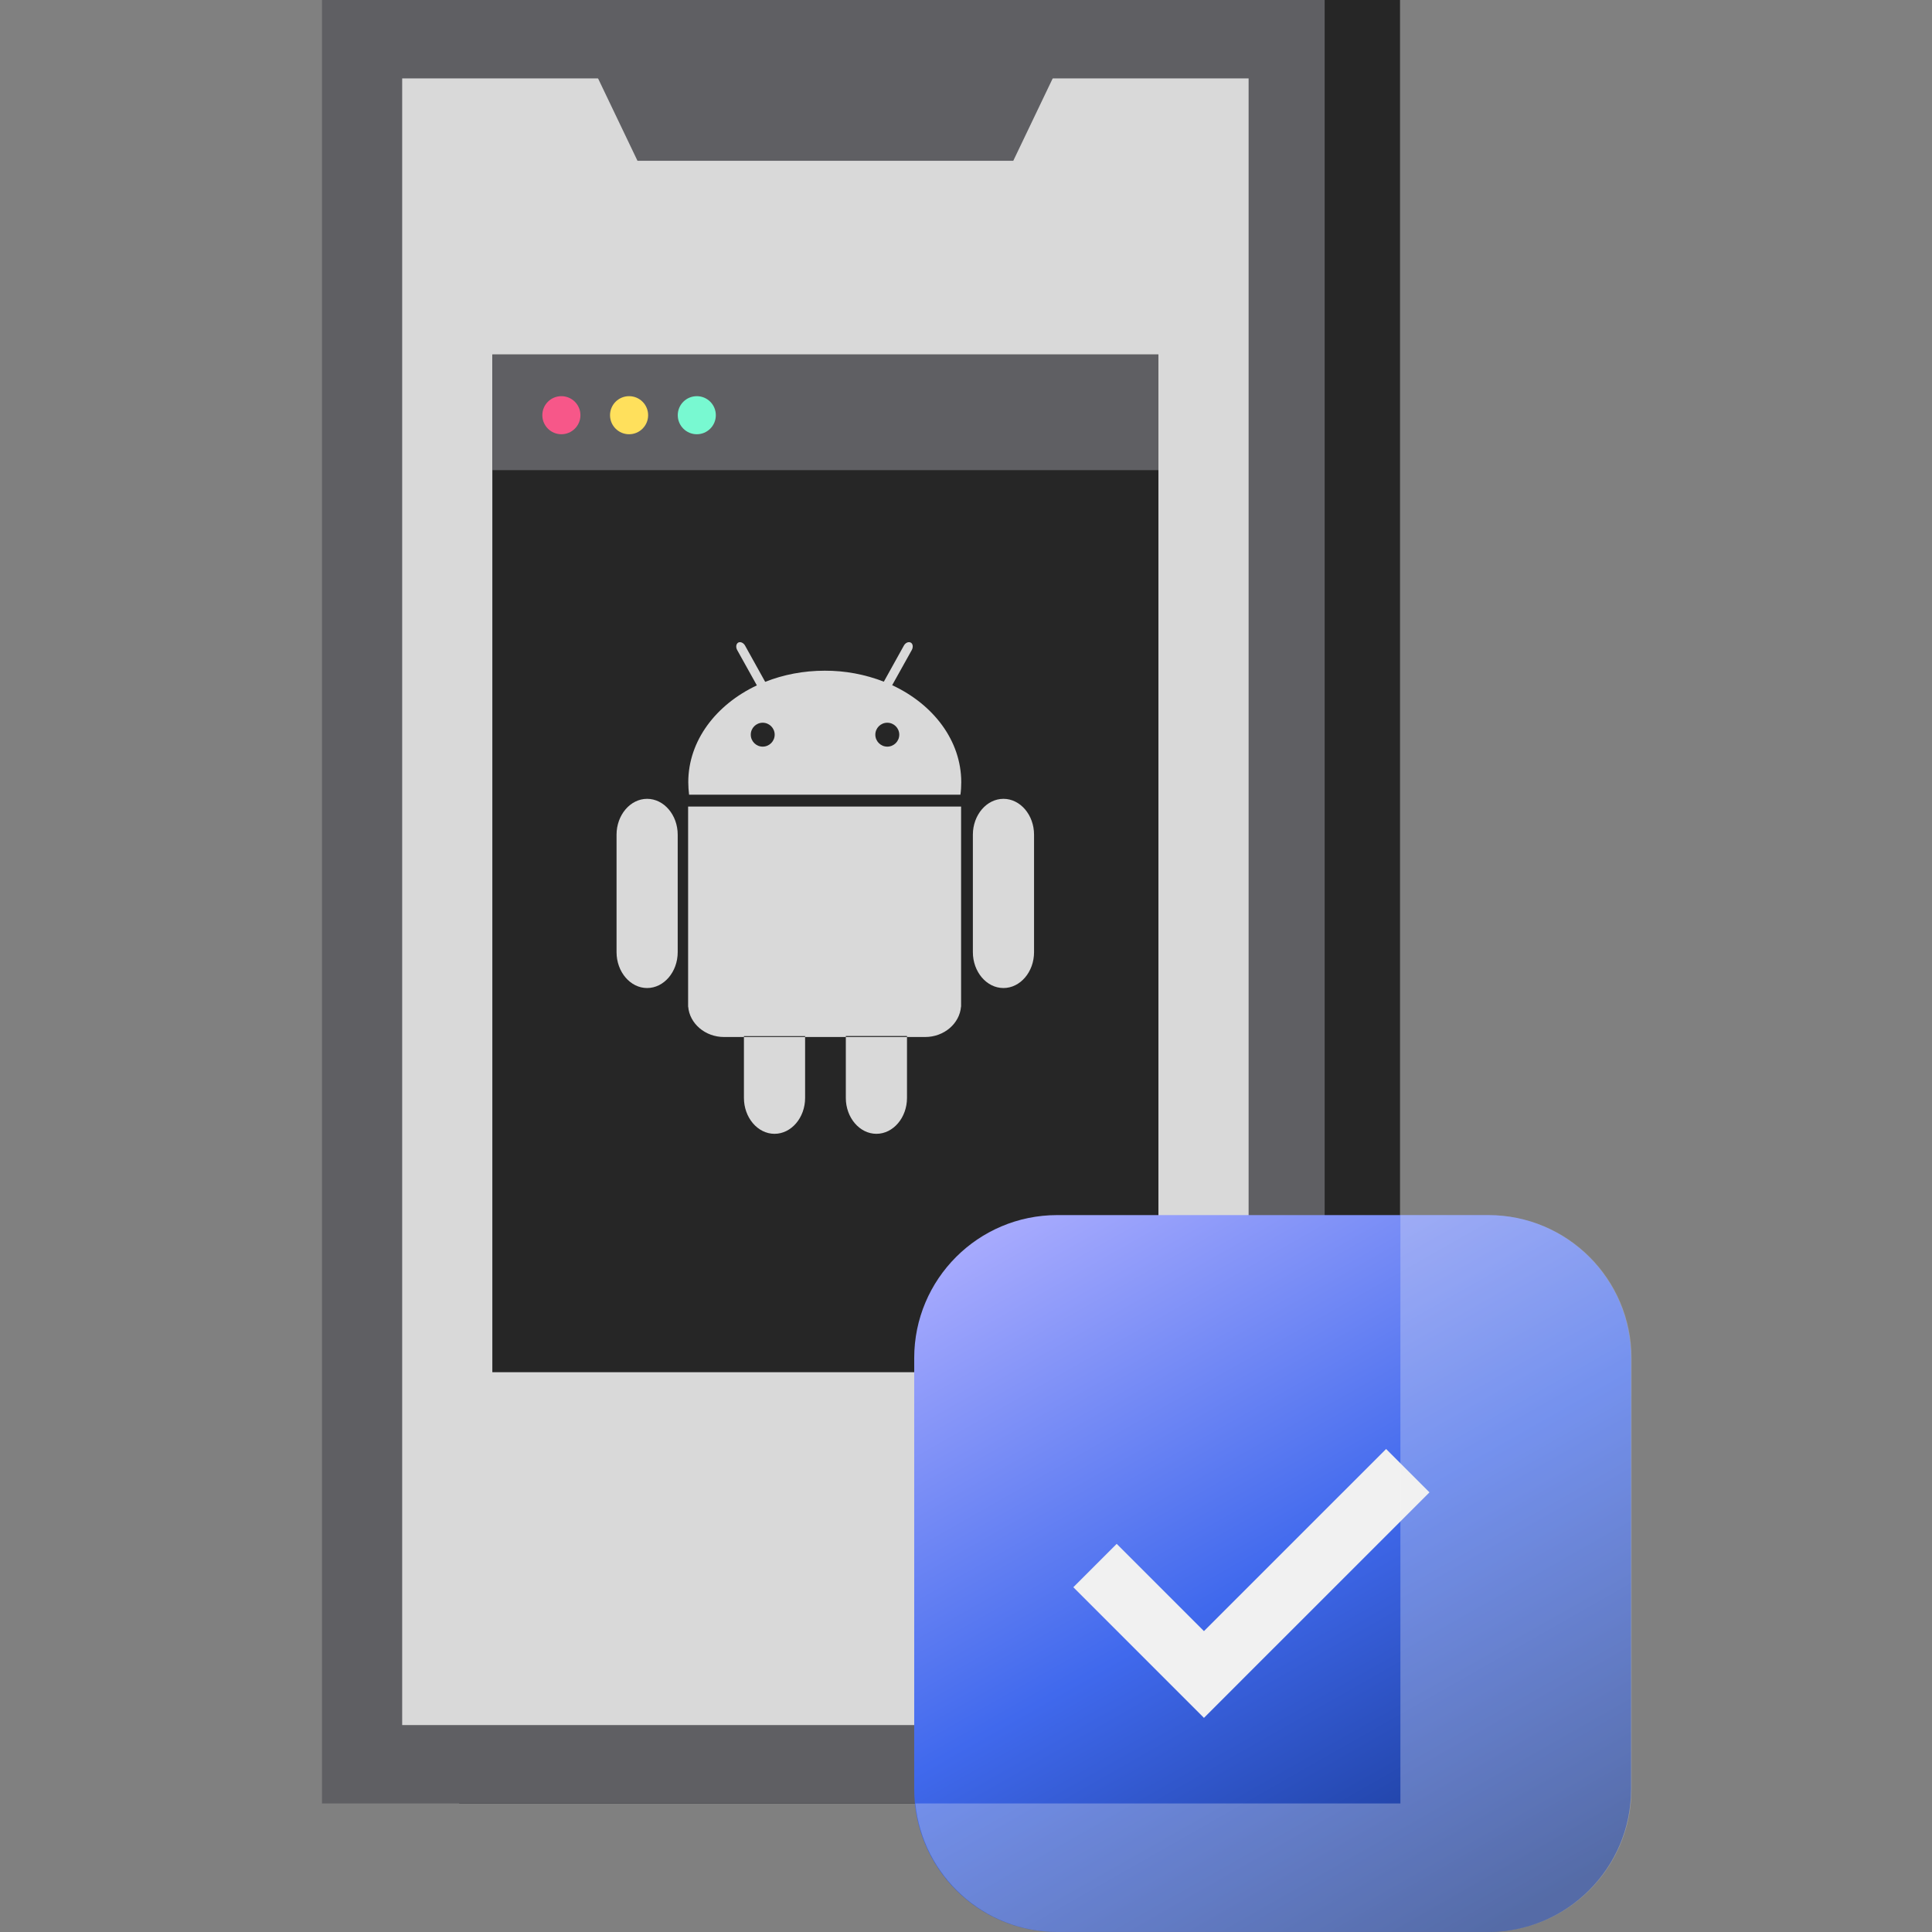 <svg width="72" height="72" viewBox="0 0 72 72" fill="none" xmlns="http://www.w3.org/2000/svg">
<rect x="0" y="0" width="72" height="72" fill="#808080" stroke="none"/>
<path d="M52.175 0H17.113V67.21H52.175V0Z" fill="#262626"/>
<path d="M49.366 0H12V67.21H49.366V0Z" fill="#5F5F63"/>
<path d="M46.532 2.922H14.988V64.288H46.532V2.922Z" fill="#D9D9D9"/>
<path fill-rule="evenodd" clip-rule="evenodd" d="M37.762 5.992H23.757L22.141 2.615H39.378L37.762 5.992Z" fill="#5F5F63"/>
<path d="M43.171 13.213H18.348V51.138H43.171V13.213Z" fill="#262626"/>
<path d="M43.171 13.213H18.348V17.521H43.171V13.213Z" fill="#5F5F63"/>
<path d="M20.921 16.183C21.313 16.183 21.631 15.865 21.631 15.473C21.631 15.081 21.313 14.764 20.921 14.764C20.529 14.764 20.211 15.081 20.211 15.473C20.211 15.865 20.529 16.183 20.921 16.183Z" fill="#F75789"/>
<path d="M23.444 16.183C23.836 16.183 24.154 15.865 24.154 15.473C24.154 15.081 23.836 14.764 23.444 14.764C23.052 14.764 22.734 15.081 22.734 15.473C22.734 15.865 23.052 16.183 23.444 16.183Z" fill="#FFE05C"/>
<path d="M25.968 16.183C26.36 16.183 26.677 15.865 26.677 15.473C26.677 15.081 26.36 14.764 25.968 14.764C25.576 14.764 25.258 15.081 25.258 15.473C25.258 15.865 25.576 16.183 25.968 16.183Z" fill="#78F9D1"/>
<path d="M55.459 45.283H39.398C36.456 45.283 34.07 47.669 34.07 50.611V66.671C34.07 69.614 36.456 71.999 39.398 71.999H55.459C58.401 71.999 60.786 69.614 60.786 66.671V50.611C60.786 47.669 58.401 45.283 55.459 45.283Z" fill="url(#paint0_linear_4116_12947)"/>
<path d="M53.272 55.616L51.656 54L44.868 60.787L41.616 57.535L40 59.151L44.868 64.02L46.484 62.403L53.272 55.616Z" fill="#F1F1F1"/>
<path d="M25.256 35.485C25.256 36.219 24.743 36.821 24.116 36.821C23.49 36.821 22.977 36.219 22.977 35.485V31.106C22.977 30.372 23.49 29.77 24.116 29.77C24.743 29.77 25.256 30.372 25.256 31.106V35.485ZM38.536 35.485C38.536 36.219 38.023 36.821 37.396 36.821C36.769 36.821 36.256 36.219 36.256 35.485V31.106C36.256 30.372 36.769 29.77 37.396 29.77C38.023 29.77 38.536 30.372 38.536 31.106V35.485ZM33.248 25.536L33.98 24.224C34.038 24.116 34.023 23.99 33.94 23.947C33.857 23.904 33.743 23.953 33.684 24.061L32.938 25.404C32.234 25.13 31.488 24.992 30.735 24.995C29.939 24.995 29.186 25.145 28.516 25.41L27.767 24.061C27.708 23.953 27.592 23.904 27.512 23.947C27.432 23.993 27.413 24.116 27.472 24.224L28.206 25.542C26.679 26.261 25.65 27.607 25.65 29.152C25.65 29.309 25.662 29.462 25.68 29.616H35.792C35.814 29.462 35.823 29.309 35.823 29.152C35.823 27.604 34.788 26.252 33.251 25.536H33.248ZM28.424 27.825C28.178 27.825 27.979 27.625 27.979 27.379C27.979 27.133 28.178 26.934 28.424 26.934C28.67 26.934 28.87 27.133 28.87 27.379C28.87 27.625 28.67 27.825 28.424 27.825ZM33.067 27.825C32.821 27.825 32.621 27.625 32.621 27.379C32.621 27.133 32.821 26.934 33.067 26.934C33.313 26.934 33.513 27.133 33.513 27.379C33.513 27.625 33.313 27.825 33.067 27.825ZM25.644 30.058V37.516H25.647C25.699 38.146 26.28 38.646 26.98 38.646H34.48C35.181 38.646 35.762 38.146 35.814 37.516H35.817V30.058H25.64H25.644ZM30.004 38.61V40.917C30.004 41.651 29.491 42.254 28.864 42.254C28.237 42.254 27.724 41.651 27.724 40.917V38.613H30L30.004 38.61ZM33.801 38.61V40.917C33.801 41.651 33.288 42.254 32.661 42.254C32.035 42.254 31.521 41.651 31.521 40.917V38.61H33.801Z" fill="#D9D9D9"/>
<path opacity="0.3" d="M60.802 50.611V66.671C60.802 69.615 58.414 71.999 55.474 71.999H39.413C36.651 71.999 34.384 69.901 34.113 67.209H52.189V45.283H55.474C58.414 45.283 60.802 47.667 60.802 50.611Z" fill="#F1F1F1"/>
<defs>
<linearGradient id="paint0_linear_4116_12947" x1="53.662" y1="73.112" x2="37.187" y2="44.17" gradientUnits="userSpaceOnUse">
<stop stop-color="#123287"/>
<stop offset="0.474" stop-color="#4069ED"/>
<stop offset="1" stop-color="#B0B0FF"/>
</linearGradient>
</defs>
</svg>
